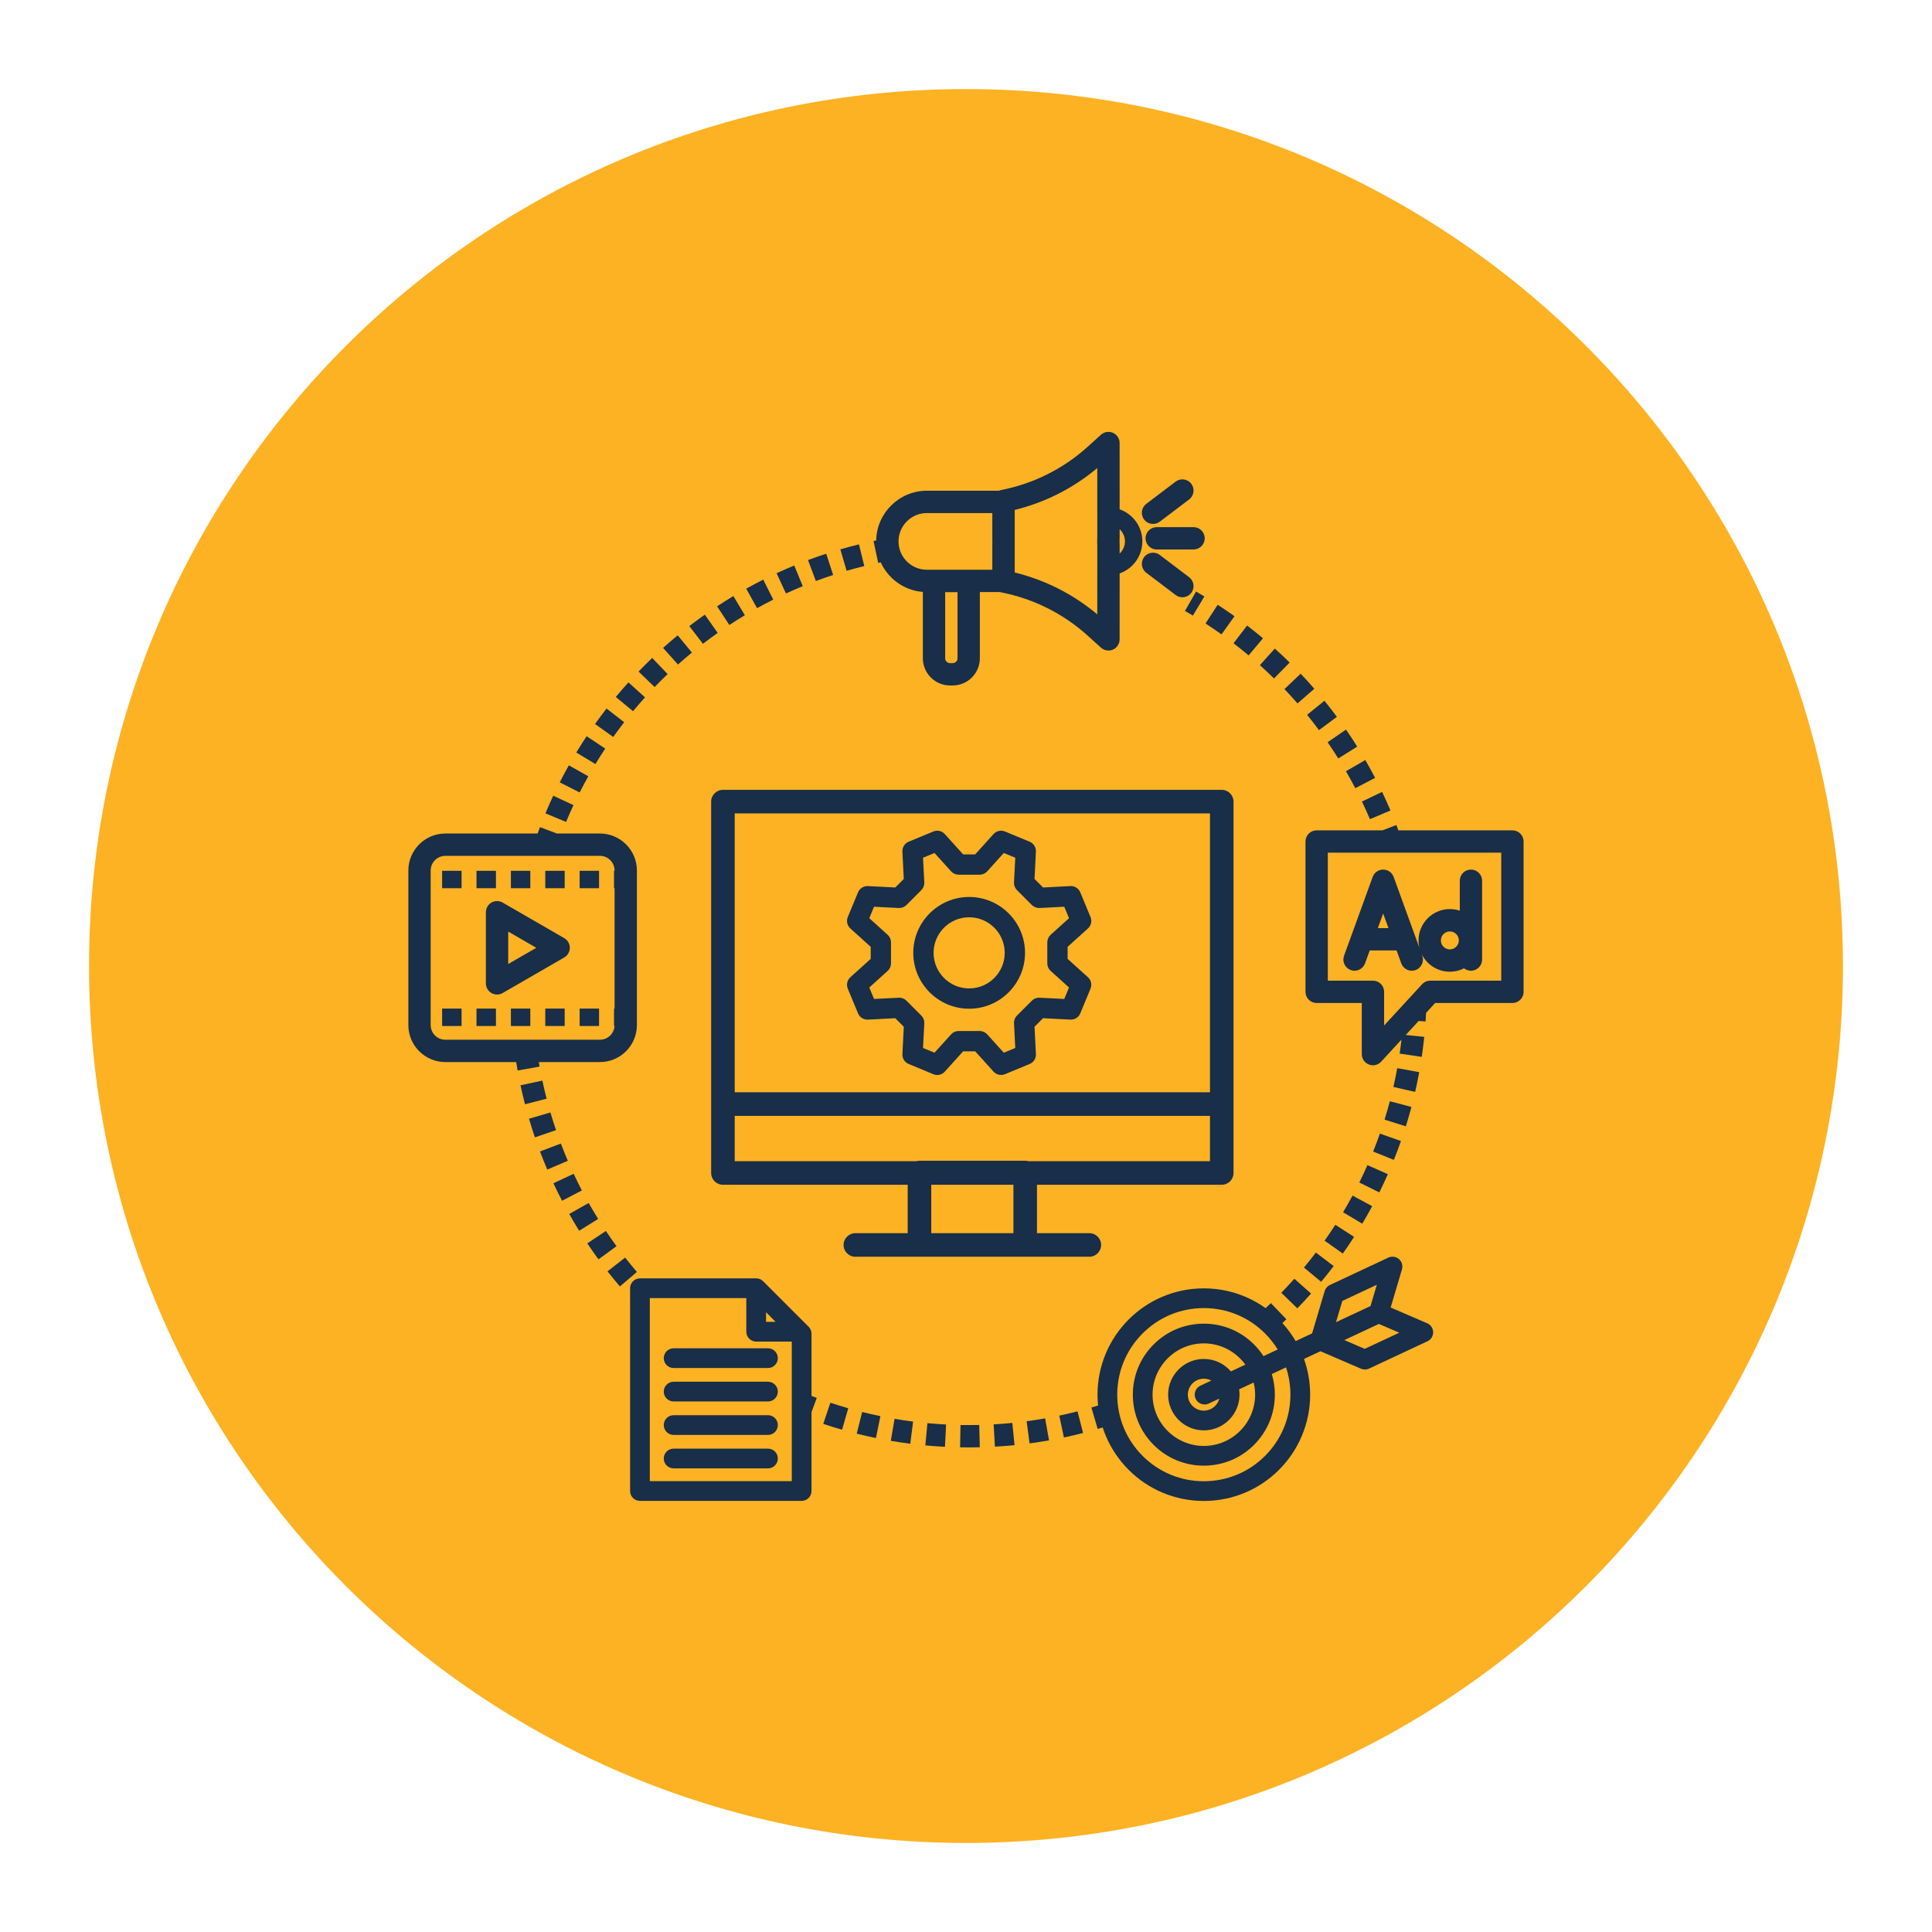 <svg xmlns="http://www.w3.org/2000/svg" xmlns:xlink="http://www.w3.org/1999/xlink" width="500" zoomAndPan="magnify" viewBox="0 0 375 375" height="500" preserveAspectRatio="xMidYMid meet" version="1.0"><defs><clipPath id="86d4e2dc5d"><path d="M 17.285 17.285 L 357.715 17.285 L 357.715 357.715 L 17.285 357.715 Z M 17.285 17.285 " clip-rule="nonzero"/></clipPath><clipPath id="fc7cc39e07"><path d="M 187.5 17.285 C 93.492 17.285 17.285 93.492 17.285 187.5 C 17.285 281.508 93.492 357.715 187.5 357.715 C 281.508 357.715 357.715 281.508 357.715 187.5 C 357.715 93.492 281.508 17.285 187.5 17.285 Z M 187.5 17.285 " clip-rule="nonzero"/></clipPath><clipPath id="b1ed3c2e1f"><path d="M 211 243 L 279 243 L 279 291.402 L 211 291.402 Z M 211 243 " clip-rule="nonzero"/></clipPath><clipPath id="7db192bb49"><path d="M 169 83.652 L 222 83.652 L 222 134 L 169 134 Z M 169 83.652 " clip-rule="nonzero"/></clipPath><clipPath id="1bce5fd5ef"><path d="M 79.262 160 L 124 160 L 124 208 L 79.262 208 Z M 79.262 160 " clip-rule="nonzero"/></clipPath><clipPath id="b007db8abd"><path d="M 122 248 L 159 248 L 159 291.402 L 122 291.402 Z M 122 248 " clip-rule="nonzero"/></clipPath></defs><g clip-path="url(#86d4e2dc5d)"><g clip-path="url(#fc7cc39e07)"><path fill="#fdb223" d="M 17.285 17.285 L 357.715 17.285 L 357.715 357.715 L 17.285 357.715 Z M 17.285 17.285 " fill-opacity="1" fill-rule="nonzero"/></g></g><path fill="#182e49" d="M 222.348 104.484 C 222.348 105.684 223.32 106.652 224.516 106.652 L 231.668 106.652 C 232.863 106.652 233.832 105.684 233.832 104.484 C 233.832 103.289 232.863 102.32 231.668 102.32 L 224.516 102.32 C 223.32 102.32 222.348 103.289 222.348 104.484 Z M 222.348 104.484 " fill-opacity="1" fill-rule="nonzero"/><path fill="#182e49" d="M 223.801 101.695 C 224.258 101.695 224.715 101.555 225.109 101.258 L 230.809 96.941 C 231.762 96.215 231.949 94.855 231.227 93.902 C 230.504 92.949 229.145 92.762 228.188 93.484 L 222.488 97.801 C 221.535 98.523 221.348 99.883 222.07 100.84 C 222.496 101.402 223.145 101.695 223.801 101.695 Z M 223.801 101.695 " fill-opacity="1" fill-rule="nonzero"/><path fill="#182e49" d="M 230.809 112.035 L 225.109 107.715 C 224.152 106.992 222.793 107.18 222.07 108.133 C 221.348 109.09 221.535 110.449 222.492 111.172 L 228.188 115.488 C 228.582 115.785 229.039 115.93 229.496 115.93 C 230.152 115.93 230.801 115.633 231.227 115.07 C 231.949 114.117 231.762 112.758 230.809 112.035 Z M 230.809 112.035 " fill-opacity="1" fill-rule="nonzero"/><path fill="#182e49" d="M 293.559 161.168 L 271.422 161.168 C 271.293 160.824 271.164 160.48 271.035 160.137 L 268.344 161.168 L 255.562 161.168 C 254.363 161.168 253.395 162.141 253.395 163.336 L 253.395 192.516 C 253.395 193.711 254.363 194.68 255.562 194.68 L 264.32 194.68 L 264.32 204.602 C 264.32 205.496 264.871 206.297 265.703 206.621 C 265.957 206.723 266.223 206.77 266.488 206.77 C 267.082 206.77 267.664 206.527 268.082 206.07 L 272.027 201.785 C 271.922 202.695 271.805 203.605 271.672 204.504 L 275.961 205.137 C 276.148 203.855 276.312 202.551 276.445 201.258 L 272.852 200.887 L 275.355 198.172 L 276.703 198.262 C 276.742 197.711 276.777 197.148 276.805 196.594 L 278.562 194.68 L 293.559 194.68 C 294.758 194.68 295.727 193.711 295.727 192.512 L 295.727 163.336 C 295.727 162.141 294.758 161.168 293.559 161.168 Z M 291.391 190.348 L 277.613 190.348 C 277.008 190.348 276.43 190.602 276.02 191.047 L 268.656 199.047 L 268.656 192.516 C 268.656 191.316 267.688 190.348 266.488 190.348 L 257.727 190.348 L 257.727 165.504 L 291.391 165.504 Z M 291.391 190.348 " fill-opacity="1" fill-rule="nonzero"/><path fill="#182e49" d="M 262.176 188.285 C 263.301 188.695 264.543 188.113 264.953 186.988 L 265.863 184.48 L 271.078 184.48 L 271.988 186.988 C 272.309 187.871 273.141 188.418 274.023 188.418 C 274.27 188.418 274.52 188.375 274.766 188.285 C 275.891 187.879 276.469 186.633 276.062 185.508 L 275.938 185.168 C 276.922 187.203 279.008 188.609 281.414 188.609 C 282.406 188.609 283.344 188.375 284.168 187.949 C 284.539 188.242 285.004 188.414 285.508 188.414 C 286.707 188.414 287.676 187.445 287.676 186.25 L 287.676 170.953 C 287.676 169.758 286.707 168.785 285.508 168.785 C 284.312 168.785 283.344 169.758 283.344 170.953 L 283.344 176.766 C 282.738 176.562 282.09 176.453 281.414 176.453 C 278.062 176.453 275.336 179.18 275.336 182.531 C 275.336 183.043 275.402 183.543 275.52 184.016 L 270.508 170.215 C 270.195 169.355 269.383 168.785 268.469 168.785 C 267.559 168.785 266.742 169.355 266.434 170.215 L 260.879 185.508 C 260.469 186.633 261.051 187.875 262.176 188.285 Z M 281.414 180.789 C 282.375 180.789 283.16 181.57 283.16 182.531 C 283.16 183.492 282.375 184.277 281.414 184.277 C 280.453 184.277 279.672 183.492 279.672 182.531 C 279.672 181.57 280.453 180.789 281.414 180.789 Z M 268.469 177.305 L 269.504 180.148 L 267.438 180.148 Z M 268.469 177.305 " fill-opacity="1" fill-rule="nonzero"/><path fill="#182e49" d="M 109.516 182.09 L 97.559 175.188 C 96.891 174.801 96.062 174.801 95.391 175.188 C 94.723 175.574 94.309 176.289 94.309 177.062 L 94.309 190.871 C 94.309 191.645 94.723 192.359 95.391 192.75 C 95.727 192.941 96.102 193.039 96.477 193.039 C 96.852 193.039 97.223 192.941 97.559 192.75 L 109.516 185.844 C 110.188 185.457 110.602 184.742 110.602 183.969 C 110.602 183.191 110.188 182.477 109.516 182.09 Z M 98.645 187.117 L 98.645 180.816 L 104.098 183.969 Z M 98.645 187.117 " fill-opacity="1" fill-rule="nonzero"/><path fill="#182e49" d="M 112.508 169.023 L 116.277 169.023 L 116.277 172.402 L 112.508 172.402 Z M 112.508 169.023 " fill-opacity="1" fill-rule="nonzero"/><path fill="#182e49" d="M 85.816 169.023 L 89.59 169.023 L 89.59 172.402 L 85.816 172.402 Z M 85.816 169.023 " fill-opacity="1" fill-rule="nonzero"/><path fill="#182e49" d="M 92.488 169.023 L 96.262 169.023 L 96.262 172.402 L 92.488 172.402 Z M 92.488 169.023 " fill-opacity="1" fill-rule="nonzero"/><path fill="#182e49" d="M 105.836 169.023 L 109.605 169.023 L 109.605 172.402 L 105.836 172.402 Z M 105.836 169.023 " fill-opacity="1" fill-rule="nonzero"/><path fill="#182e49" d="M 99.164 169.023 L 102.934 169.023 L 102.934 172.402 L 99.164 172.402 Z M 99.164 169.023 " fill-opacity="1" fill-rule="nonzero"/><path fill="#182e49" d="M 99.164 195.766 L 102.934 195.766 L 102.934 199.145 L 99.164 199.145 Z M 99.164 195.766 " fill-opacity="1" fill-rule="nonzero"/><path fill="#182e49" d="M 112.508 195.766 L 116.277 195.766 L 116.277 199.145 L 112.508 199.145 Z M 112.508 195.766 " fill-opacity="1" fill-rule="nonzero"/><path fill="#182e49" d="M 92.488 195.766 L 96.262 195.766 L 96.262 199.145 L 92.488 199.145 Z M 92.488 195.766 " fill-opacity="1" fill-rule="nonzero"/><path fill="#182e49" d="M 105.836 195.766 L 109.605 195.766 L 109.605 199.145 L 105.836 199.145 Z M 105.836 195.766 " fill-opacity="1" fill-rule="nonzero"/><path fill="#182e49" d="M 85.816 195.766 L 89.59 195.766 L 89.59 199.145 L 85.816 199.145 Z M 85.816 195.766 " fill-opacity="1" fill-rule="nonzero"/><path fill="#182e49" d="M 128.836 263.617 C 128.836 264.676 129.691 265.531 130.75 265.531 L 149.062 265.531 C 150.121 265.531 150.977 264.676 150.977 263.617 C 150.977 262.562 150.121 261.703 149.062 261.703 L 130.75 261.703 C 129.691 261.703 128.836 262.562 128.836 263.617 Z M 128.836 263.617 " fill-opacity="1" fill-rule="nonzero"/><path fill="#182e49" d="M 149.062 268.195 L 130.75 268.195 C 129.691 268.195 128.836 269.055 128.836 270.109 C 128.836 271.168 129.691 272.023 130.75 272.023 L 149.062 272.023 C 150.121 272.023 150.977 271.168 150.977 270.109 C 150.977 269.055 150.121 268.195 149.062 268.195 Z M 149.062 268.195 " fill-opacity="1" fill-rule="nonzero"/><path fill="#182e49" d="M 149.062 274.688 L 130.75 274.688 C 129.691 274.688 128.836 275.547 128.836 276.602 C 128.836 277.66 129.691 278.516 130.75 278.516 L 149.062 278.516 C 150.121 278.516 150.977 277.66 150.977 276.602 C 150.977 275.547 150.121 274.688 149.062 274.688 Z M 149.062 274.688 " fill-opacity="1" fill-rule="nonzero"/><path fill="#182e49" d="M 149.062 281.18 L 130.75 281.18 C 129.691 281.18 128.836 282.035 128.836 283.094 C 128.836 284.152 129.691 285.008 130.75 285.008 L 149.062 285.008 C 150.121 285.008 150.977 284.152 150.977 283.094 C 150.977 282.035 150.121 281.18 149.062 281.18 Z M 149.062 281.18 " fill-opacity="1" fill-rule="nonzero"/><g clip-path="url(#b1ed3c2e1f)"><path fill="#182e49" d="M 277.02 256.848 L 269.926 253.789 L 272.121 246.379 C 272.336 245.66 272.105 244.879 271.535 244.387 C 270.961 243.895 270.156 243.781 269.473 244.102 L 258.141 249.41 C 257.645 249.641 257.27 250.074 257.117 250.598 L 254.68 258.809 L 251.488 260.305 C 250.758 259.055 249.895 257.883 248.91 256.805 C 249.172 256.559 249.43 256.312 249.688 256.066 L 246.68 252.941 C 246.344 253.266 246 253.594 245.656 253.91 C 244.426 253.031 243.102 252.289 241.695 251.691 C 239.148 250.617 236.445 250.07 233.664 250.07 C 230.879 250.07 228.176 250.617 225.629 251.691 C 223.172 252.73 220.969 254.219 219.074 256.113 C 217.18 258.008 215.691 260.215 214.652 262.672 C 213.574 265.215 213.027 267.918 213.027 270.703 C 213.027 271.41 213.066 272.113 213.137 272.809 C 212.703 272.945 212.27 273.074 211.84 273.203 L 213.059 277.359 C 213.379 277.266 213.707 277.168 214.031 277.07 C 214.211 277.633 214.418 278.188 214.652 278.734 C 215.691 281.191 217.18 283.398 219.074 285.293 C 220.969 287.188 223.172 288.676 225.629 289.715 C 228.176 290.789 230.879 291.336 233.664 291.336 C 236.445 291.336 239.148 290.789 241.695 289.715 C 244.152 288.676 246.359 287.188 248.254 285.293 C 250.148 283.398 251.633 281.191 252.672 278.734 C 253.75 276.191 254.297 273.488 254.297 270.703 C 254.297 268.316 253.895 265.992 253.102 263.773 L 256.305 262.277 L 264.168 265.664 C 264.41 265.77 264.668 265.824 264.926 265.824 C 265.203 265.824 265.48 265.762 265.738 265.641 L 277.074 260.336 C 277.754 260.016 278.188 259.328 278.176 258.574 C 278.164 257.82 277.711 257.145 277.02 256.848 Z M 245.547 282.586 C 242.371 285.762 238.152 287.508 233.66 287.508 C 229.172 287.508 224.953 285.762 221.777 282.586 C 218.605 279.414 216.855 275.191 216.855 270.703 C 216.855 266.215 218.605 261.996 221.777 258.82 C 224.953 255.645 229.172 253.898 233.66 253.898 C 238.152 253.898 242.371 255.645 245.547 258.82 C 246.496 259.77 247.316 260.816 248.004 261.934 L 245.242 263.227 C 244.719 262.418 244.105 261.656 243.406 260.957 C 240.805 258.355 237.344 256.922 233.664 256.922 C 229.98 256.922 226.52 258.355 223.918 260.957 C 221.316 263.562 219.883 267.023 219.883 270.703 C 219.883 274.383 221.316 277.844 223.918 280.449 C 226.52 283.051 229.98 284.484 233.664 284.484 C 237.344 284.484 240.805 283.051 243.406 280.449 C 246.008 277.844 247.445 274.383 247.445 270.703 C 247.445 269.328 247.242 267.98 246.855 266.699 L 249.621 265.406 C 250.18 267.09 250.469 268.875 250.469 270.703 C 250.469 275.191 248.719 279.414 245.547 282.586 Z M 232.074 271.504 C 232.398 272.199 233.09 272.605 233.809 272.605 C 234.082 272.605 234.355 272.551 234.621 272.426 L 236.668 271.469 C 236.328 272.809 235.109 273.805 233.664 273.805 C 231.953 273.805 230.562 272.414 230.562 270.703 C 230.562 268.996 231.953 267.602 233.664 267.602 C 234.188 267.602 234.684 267.734 235.117 267.965 L 232.996 268.961 C 232.039 269.406 231.625 270.547 232.074 271.504 Z M 233.664 263.773 C 229.84 263.773 226.734 266.883 226.734 270.703 C 226.734 274.523 229.84 277.633 233.664 277.633 C 237.484 277.633 240.59 274.523 240.59 270.703 C 240.59 270.352 240.566 270.008 240.516 269.668 L 243.332 268.348 C 243.516 269.102 243.617 269.891 243.617 270.703 C 243.617 276.191 239.152 280.656 233.664 280.656 C 228.176 280.656 223.711 276.191 223.711 270.703 C 223.711 265.215 228.176 260.75 233.664 260.75 C 236.977 260.75 239.914 262.379 241.727 264.875 L 238.914 266.191 C 237.645 264.711 235.762 263.773 233.664 263.773 Z M 260.543 252.512 L 267.238 249.375 L 266.016 253.504 L 259.316 256.637 Z M 264.895 261.812 L 260.941 260.105 L 267.637 256.973 L 271.594 258.676 Z M 264.895 261.812 " fill-opacity="1" fill-rule="nonzero"/></g><path fill="#182e49" d="M 213.723 241.645 C 213.723 240.383 212.699 239.359 211.438 239.359 L 201.277 239.359 L 201.277 229.961 L 237.141 229.961 C 238.402 229.961 239.426 228.938 239.426 227.676 L 239.426 155.598 C 239.426 154.336 238.402 153.312 237.141 153.312 L 140.32 153.312 C 139.059 153.312 138.035 154.336 138.035 155.598 L 138.035 227.676 C 138.035 228.938 139.059 229.961 140.32 229.961 L 176.184 229.961 L 176.184 239.359 L 166.023 239.359 C 164.762 239.359 163.738 240.383 163.738 241.648 C 163.738 242.91 164.762 243.934 166.023 243.934 L 211.438 243.934 C 212.699 243.934 213.723 242.91 213.723 241.645 Z M 142.609 157.883 L 234.855 157.883 L 234.855 212.012 L 142.609 212.012 Z M 196.707 239.359 L 180.754 239.359 L 180.754 229.961 L 196.707 229.961 Z M 198.996 225.301 L 178.469 225.301 C 178.25 225.301 178.039 225.332 177.836 225.391 L 142.609 225.391 L 142.609 216.586 L 234.855 216.586 L 234.855 225.391 L 199.625 225.391 C 199.426 225.332 199.215 225.301 198.996 225.301 Z M 198.996 225.301 " fill-opacity="1" fill-rule="nonzero"/><path fill="#182e49" d="M 117.477 145.301 L 113.863 142.902 C 113.176 143.938 112.504 145 111.859 146.062 L 115.57 148.305 C 116.18 147.297 116.82 146.285 117.477 145.301 Z M 117.477 145.301 " fill-opacity="1" fill-rule="nonzero"/><path fill="#182e49" d="M 129.586 130.84 L 126.594 127.707 C 125.695 128.566 124.801 129.453 123.941 130.348 L 127.062 133.355 C 127.883 132.504 128.73 131.656 129.586 130.84 Z M 129.586 130.84 " fill-opacity="1" fill-rule="nonzero"/><path fill="#182e49" d="M 134.297 126.664 L 131.543 123.316 C 130.586 124.105 129.629 124.926 128.703 125.754 L 131.594 128.984 C 132.477 128.195 133.383 127.414 134.297 126.664 Z M 134.297 126.664 " fill-opacity="1" fill-rule="nonzero"/><path fill="#182e49" d="M 111.312 156.277 L 107.383 154.445 C 106.859 155.57 106.348 156.723 105.871 157.871 L 109.875 159.535 C 110.328 158.445 110.812 157.348 111.312 156.277 Z M 111.312 156.277 " fill-opacity="1" fill-rule="nonzero"/><path fill="#182e49" d="M 125.195 135.355 L 121.977 132.453 C 121.145 133.375 120.32 134.324 119.531 135.281 L 122.867 138.047 C 123.621 137.141 124.402 136.234 125.195 135.355 Z M 125.195 135.355 " fill-opacity="1" fill-rule="nonzero"/><path fill="#182e49" d="M 114.188 150.672 L 110.41 148.551 C 109.801 149.637 109.207 150.746 108.645 151.855 L 112.512 153.816 C 113.047 152.762 113.609 151.703 114.188 150.672 Z M 114.188 150.672 " fill-opacity="1" fill-rule="nonzero"/><path fill="#182e49" d="M 155.812 113.773 L 154.164 109.762 C 153.016 110.234 151.863 110.738 150.734 111.262 L 152.555 115.195 C 153.625 114.699 154.723 114.223 155.812 113.773 Z M 155.812 113.773 " fill-opacity="1" fill-rule="nonzero"/><path fill="#182e49" d="M 167.758 109.871 L 166.723 105.66 C 165.52 105.957 164.305 106.281 163.113 106.629 L 164.324 110.789 C 165.457 110.461 166.613 110.152 167.758 109.871 Z M 167.758 109.871 " fill-opacity="1" fill-rule="nonzero"/><path fill="#182e49" d="M 150.09 116.383 L 148.145 112.508 C 147.035 113.066 145.926 113.652 144.84 114.258 L 146.945 118.047 C 147.977 117.473 149.035 116.914 150.09 116.383 Z M 150.09 116.383 " fill-opacity="1" fill-rule="nonzero"/><path fill="#182e49" d="M 121.152 140.184 L 117.727 137.527 C 116.965 138.508 116.215 139.516 115.492 140.527 L 119.027 143.043 C 119.711 142.078 120.426 141.117 121.152 140.184 Z M 121.152 140.184 " fill-opacity="1" fill-rule="nonzero"/><path fill="#182e49" d="M 161.711 111.598 L 160.367 107.477 C 159.188 107.863 158 108.277 156.836 108.711 L 158.355 112.773 C 159.461 112.359 160.59 111.965 161.711 111.598 Z M 161.711 111.598 " fill-opacity="1" fill-rule="nonzero"/><path fill="#182e49" d="M 139.305 122.848 L 136.805 119.305 C 135.789 120.02 134.777 120.77 133.793 121.523 L 136.438 124.961 C 137.375 124.238 138.34 123.527 139.305 122.848 Z M 139.305 122.848 " fill-opacity="1" fill-rule="nonzero"/><path fill="#182e49" d="M 144.578 119.414 L 142.348 115.695 C 141.285 116.332 140.219 117.004 139.184 117.688 L 141.566 121.309 C 142.551 120.656 143.562 120.02 144.578 119.414 Z M 144.578 119.414 " fill-opacity="1" fill-rule="nonzero"/><g clip-path="url(#7db192bb49)"><path fill="#182e49" d="M 170.949 109.152 C 172.395 112.328 175.484 114.605 179.125 114.891 L 179.125 127.773 C 179.125 130.68 181.492 133.047 184.398 133.047 L 184.914 133.047 C 187.82 133.047 190.188 130.68 190.188 127.773 L 190.188 114.922 L 194.117 114.922 C 194.195 114.949 194.273 114.969 194.359 114.984 C 200.625 116.215 206.438 119.133 211.168 123.422 L 213.691 125.707 C 214.098 126.078 214.621 126.27 215.148 126.27 C 215.445 126.27 215.742 126.211 216.027 126.086 C 216.809 125.738 217.316 124.961 217.316 124.102 L 217.32 111.301 C 219.887 110.398 221.73 107.949 221.73 105.078 C 221.73 102.207 219.887 99.762 217.32 98.859 L 217.316 85.992 C 217.316 85.133 216.809 84.359 216.027 84.012 C 215.242 83.664 214.328 83.812 213.691 84.387 L 211.168 86.672 C 206.438 90.961 200.625 93.879 194.359 95.109 C 194.199 95.141 194.047 95.188 193.902 95.25 L 179.906 95.25 C 174.543 95.25 170.168 99.566 170.07 104.906 C 169.898 104.941 169.73 104.977 169.559 105.016 L 170.453 109.254 C 170.617 109.223 170.781 109.188 170.949 109.152 Z M 217.305 104.766 C 217.316 104.68 217.32 104.59 217.32 104.5 L 217.32 102.723 C 217.957 103.309 218.352 104.148 218.352 105.078 C 218.352 106.012 217.957 106.852 217.32 107.438 L 217.32 105.594 C 217.32 105.504 217.316 105.418 217.305 105.328 Z M 196.953 105.594 L 196.953 98.977 C 202.848 97.535 208.336 94.754 212.98 90.844 L 212.984 104.238 C 212.977 104.324 212.969 104.414 212.969 104.504 L 212.969 105.594 C 212.969 105.684 212.977 105.77 212.984 105.859 L 212.98 119.25 C 208.336 115.344 202.848 112.559 196.953 111.121 Z M 185.855 127.773 C 185.855 128.293 185.43 128.715 184.914 128.715 L 184.398 128.715 C 183.879 128.715 183.457 128.289 183.457 127.773 L 183.457 114.941 L 185.855 114.941 Z M 179.906 99.586 L 192.609 99.586 L 192.609 104.504 C 192.609 104.57 192.609 104.637 192.617 104.703 L 192.617 105.391 C 192.609 105.457 192.609 105.523 192.609 105.594 L 192.609 110.59 L 179.906 110.59 C 176.871 110.59 174.402 108.121 174.402 105.09 C 174.402 102.055 176.871 99.586 179.906 99.586 Z M 179.906 99.586 " fill-opacity="1" fill-rule="nonzero"/></g><path fill="#182e49" d="M 105.273 209.746 L 101.031 210.652 C 101.297 211.879 101.586 213.121 101.902 214.336 L 106.098 213.254 C 105.801 212.094 105.523 210.918 105.273 209.746 Z M 105.273 209.746 " fill-opacity="1" fill-rule="nonzero"/><path fill="#182e49" d="M 111.344 227.832 L 107.418 229.672 C 107.953 230.809 108.516 231.953 109.098 233.066 L 112.941 231.062 C 112.391 230.004 111.852 228.918 111.344 227.832 Z M 111.344 227.832 " fill-opacity="1" fill-rule="nonzero"/><path fill="#182e49" d="M 106.836 215.926 L 102.68 217.148 C 103.031 218.352 103.418 219.566 103.824 220.758 L 107.926 219.355 C 107.539 218.227 107.176 217.07 106.836 215.926 Z M 106.836 215.926 " fill-opacity="1" fill-rule="nonzero"/><path fill="#182e49" d="M 108.863 221.965 L 104.812 223.5 C 105.254 224.672 105.734 225.855 106.227 227.012 L 110.211 225.305 C 109.742 224.207 109.289 223.082 108.863 221.965 Z M 108.863 221.965 " fill-opacity="1" fill-rule="nonzero"/><path fill="#182e49" d="M 117.602 238.93 L 113.996 241.336 C 114.695 242.383 115.422 243.426 116.164 244.441 L 119.664 241.883 C 118.961 240.918 118.266 239.926 117.602 238.93 Z M 117.602 238.93 " fill-opacity="1" fill-rule="nonzero"/><path fill="#182e49" d="M 121.336 244.094 L 117.922 246.766 C 118.695 247.754 119.504 248.742 120.32 249.699 L 123.617 246.883 C 122.84 245.977 122.074 245.035 121.336 244.094 Z M 121.336 244.094 " fill-opacity="1" fill-rule="nonzero"/><path fill="#182e49" d="M 114.262 233.5 L 110.488 235.629 C 111.105 236.723 111.754 237.82 112.418 238.887 L 116.098 236.598 C 115.469 235.582 114.852 234.539 114.262 233.5 Z M 114.262 233.5 " fill-opacity="1" fill-rule="nonzero"/><g clip-path="url(#1bce5fd5ef)"><path fill="#182e49" d="M 104.586 206.148 L 116.441 206.148 C 120.402 206.148 123.621 202.93 123.621 198.969 L 123.621 168.965 C 123.621 165.008 120.402 161.785 116.441 161.785 L 108.086 161.785 L 104.809 160.547 C 104.652 160.957 104.5 161.371 104.352 161.785 L 86.441 161.785 C 82.48 161.785 79.262 165.008 79.262 168.965 L 79.262 198.969 C 79.262 202.93 82.48 206.148 86.441 206.148 L 100.195 206.148 C 100.281 206.695 100.375 207.242 100.473 207.785 L 104.738 207.02 C 104.688 206.73 104.637 206.441 104.586 206.148 Z M 86.441 201.812 C 84.871 201.812 83.594 200.539 83.594 198.969 L 83.594 168.965 C 83.594 167.398 84.871 166.121 86.441 166.121 L 116.441 166.121 C 118.012 166.121 119.289 167.398 119.289 168.965 L 119.289 169.023 L 119.18 169.023 L 119.18 172.402 L 119.289 172.402 L 119.289 195.766 L 119.18 195.766 L 119.18 199.145 L 119.281 199.145 C 119.191 200.629 117.953 201.812 116.441 201.812 Z M 86.441 201.812 " fill-opacity="1" fill-rule="nonzero"/></g><path fill="#182e49" d="M 188 276.605 C 187.48 276.605 186.953 276.602 186.434 276.594 L 186.355 280.926 C 186.898 280.938 187.453 280.941 188 280.941 C 188.723 280.941 189.457 280.934 190.176 280.918 L 190.07 276.582 C 189.387 276.598 188.688 276.605 188 276.605 Z M 188 276.605 " fill-opacity="1" fill-rule="nonzero"/><path fill="#182e49" d="M 205.605 274.773 L 206.504 279.012 C 207.742 278.75 208.996 278.457 210.223 278.141 L 209.145 273.941 C 207.977 274.242 206.785 274.523 205.605 274.773 Z M 205.605 274.773 " fill-opacity="1" fill-rule="nonzero"/><path fill="#182e49" d="M 199.27 275.863 L 199.84 280.16 C 201.098 279.992 202.367 279.797 203.617 279.574 L 202.859 275.305 C 201.672 275.516 200.465 275.703 199.27 275.863 Z M 199.27 275.863 " fill-opacity="1" fill-rule="nonzero"/><path fill="#182e49" d="M 172.906 279.664 C 174.152 279.879 175.426 280.07 176.684 280.23 L 177.23 275.93 C 176.031 275.777 174.824 275.598 173.637 275.395 Z M 172.906 279.664 " fill-opacity="1" fill-rule="nonzero"/><path fill="#182e49" d="M 179.609 280.551 C 180.867 280.668 182.152 280.762 183.418 280.824 L 183.637 276.496 C 182.43 276.434 181.211 276.348 180.012 276.234 Z M 179.609 280.551 " fill-opacity="1" fill-rule="nonzero"/><path fill="#182e49" d="M 166.289 278.273 C 167.52 278.582 168.773 278.867 170.016 279.121 L 170.887 274.875 C 169.707 274.633 168.516 274.359 167.344 274.066 Z M 166.289 278.273 " fill-opacity="1" fill-rule="nonzero"/><path fill="#182e49" d="M 192.867 276.469 L 193.113 280.797 C 194.379 280.727 195.66 280.625 196.922 280.5 L 196.492 276.188 C 195.293 276.305 194.07 276.402 192.867 276.469 Z M 192.867 276.469 " fill-opacity="1" fill-rule="nonzero"/><path fill="#182e49" d="M 159.797 276.375 C 161 276.777 162.23 277.16 163.449 277.508 L 164.645 273.344 C 163.484 273.012 162.316 272.648 161.172 272.266 Z M 159.797 276.375 " fill-opacity="1" fill-rule="nonzero"/><g clip-path="url(#b007db8abd)"><path fill="#182e49" d="M 157.512 258.871 C 157.512 258.363 157.309 257.875 156.949 257.516 L 148.125 248.691 C 148.098 248.664 148.066 248.637 148.035 248.609 C 148.027 248.602 148.02 248.598 148.012 248.59 C 147.984 248.566 147.953 248.539 147.922 248.52 C 147.918 248.516 147.918 248.512 147.914 248.508 C 147.879 248.484 147.848 248.461 147.812 248.441 C 147.801 248.434 147.793 248.426 147.781 248.422 C 147.75 248.402 147.719 248.383 147.688 248.363 C 147.684 248.363 147.68 248.359 147.676 248.355 C 147.637 248.34 147.602 248.32 147.566 248.305 C 147.555 248.301 147.543 248.293 147.535 248.289 C 147.5 248.273 147.465 248.262 147.43 248.25 C 147.426 248.246 147.422 248.246 147.418 248.242 C 147.379 248.23 147.34 248.219 147.301 248.207 C 147.293 248.203 147.281 248.203 147.273 248.199 C 147.234 248.188 147.199 248.18 147.16 248.172 C 147.156 248.172 147.156 248.168 147.152 248.168 C 147.109 248.16 147.07 248.156 147.031 248.148 C 147.02 248.148 147.008 248.145 146.996 248.145 C 146.961 248.141 146.926 248.137 146.891 248.137 C 146.883 248.137 146.879 248.133 146.871 248.133 C 146.84 248.133 146.805 248.133 146.773 248.133 L 124.215 248.133 C 123.156 248.133 122.301 248.988 122.301 250.047 L 122.301 251.832 L 122.246 251.883 C 122.266 251.902 122.281 251.922 122.301 251.941 L 122.301 289.406 C 122.301 290.465 123.156 291.32 124.215 291.32 L 155.598 291.32 C 156.656 291.32 157.512 290.465 157.512 289.406 L 157.512 274.094 L 158.535 271.336 C 158.195 271.207 157.852 271.078 157.512 270.945 Z M 148.688 254.699 L 150.543 256.574 L 148.688 256.574 Z M 153.684 287.492 L 126.129 287.492 L 126.129 251.961 L 144.859 251.961 L 144.859 258.488 C 144.859 259.547 145.715 260.402 146.773 260.402 L 153.684 260.402 Z M 153.684 287.492 " fill-opacity="1" fill-rule="nonzero"/></g><path fill="#182e49" d="M 266.527 223.516 L 270.551 225.133 C 271.035 223.926 271.496 222.695 271.926 221.473 L 267.836 220.035 C 267.43 221.199 266.988 222.371 266.527 223.516 Z M 266.527 223.516 " fill-opacity="1" fill-rule="nonzero"/><path fill="#182e49" d="M 260.691 235.297 L 264.414 237.52 C 265.078 236.402 265.727 235.262 266.344 234.117 L 262.527 232.062 C 261.941 233.148 261.324 234.238 260.691 235.297 Z M 260.691 235.297 " fill-opacity="1" fill-rule="nonzero"/><path fill="#182e49" d="M 263.84 229.523 L 267.727 231.445 C 268.301 230.281 268.859 229.09 269.383 227.906 L 265.418 226.152 C 264.918 227.281 264.387 228.414 263.84 229.523 Z M 263.84 229.523 " fill-opacity="1" fill-rule="nonzero"/><path fill="#182e49" d="M 268.738 217.32 L 272.875 218.617 C 273.262 217.379 273.625 216.113 273.961 214.859 L 269.77 213.75 C 269.453 214.941 269.105 216.145 268.738 217.32 Z M 268.738 217.32 " fill-opacity="1" fill-rule="nonzero"/><path fill="#182e49" d="M 275.469 208.109 L 271.203 207.328 C 270.984 208.543 270.73 209.77 270.457 210.973 L 274.68 211.938 C 274.969 210.672 275.234 209.387 275.469 208.109 Z M 275.469 208.109 " fill-opacity="1" fill-rule="nonzero"/><path fill="#182e49" d="M 257.105 240.812 L 260.641 243.316 C 261.391 242.258 262.129 241.168 262.828 240.078 L 259.184 237.73 C 258.516 238.77 257.816 239.805 257.105 240.812 Z M 257.105 240.812 " fill-opacity="1" fill-rule="nonzero"/><path fill="#182e49" d="M 253.098 246.031 L 256.434 248.801 C 257.262 247.805 258.082 246.773 258.863 245.742 L 255.41 243.121 C 254.664 244.102 253.887 245.082 253.098 246.031 Z M 253.098 246.031 " fill-opacity="1" fill-rule="nonzero"/><path fill="#182e49" d="M 248.703 250.93 L 251.812 253.945 C 252.715 253.016 253.609 252.051 254.473 251.082 L 251.234 248.203 C 250.414 249.125 249.562 250.043 248.703 250.93 Z M 248.703 250.93 " fill-opacity="1" fill-rule="nonzero"/><path fill="#182e49" d="M 233.77 115.77 C 233.238 115.449 232.695 115.129 232.156 114.82 L 230 118.582 C 230.512 118.875 231.031 119.18 231.535 119.484 Z M 233.77 115.77 " fill-opacity="1" fill-rule="nonzero"/><path fill="#182e49" d="M 259.758 147.215 L 263.434 144.918 C 262.738 143.805 262.008 142.691 261.262 141.613 L 257.691 144.07 C 258.402 145.102 259.098 146.156 259.758 147.215 Z M 259.758 147.215 " fill-opacity="1" fill-rule="nonzero"/><path fill="#182e49" d="M 263.062 152.988 L 266.906 150.984 C 266.301 149.824 265.66 148.656 265.004 147.523 L 261.25 149.695 C 261.875 150.773 262.484 151.883 263.062 152.988 Z M 263.062 152.988 " fill-opacity="1" fill-rule="nonzero"/><path fill="#182e49" d="M 256.012 141.719 L 259.492 139.137 C 258.715 138.086 257.898 137.035 257.07 136.016 L 253.707 138.746 C 254.492 139.715 255.27 140.715 256.012 141.719 Z M 256.012 141.719 " fill-opacity="1" fill-rule="nonzero"/><path fill="#182e49" d="M 265.902 159.004 L 269.891 157.312 C 269.379 156.105 268.832 154.891 268.266 153.707 L 264.355 155.578 C 264.895 156.703 265.414 157.855 265.902 159.004 Z M 265.902 159.004 " fill-opacity="1" fill-rule="nonzero"/><path fill="#182e49" d="M 242.359 127.211 L 245.145 123.891 C 244.141 123.047 243.105 122.215 242.062 121.418 L 239.426 124.855 C 240.418 125.617 241.402 126.41 242.359 127.211 Z M 242.359 127.211 " fill-opacity="1" fill-rule="nonzero"/><path fill="#182e49" d="M 247.285 131.688 L 250.32 128.594 C 249.387 127.676 248.418 126.762 247.441 125.887 L 244.543 129.109 C 245.473 129.945 246.395 130.812 247.285 131.688 Z M 247.285 131.688 " fill-opacity="1" fill-rule="nonzero"/><path fill="#182e49" d="M 239.617 119.605 C 238.551 118.844 237.453 118.094 236.352 117.383 L 233.992 121.016 C 235.039 121.695 236.082 122.41 237.098 123.133 Z M 239.617 119.605 " fill-opacity="1" fill-rule="nonzero"/><path fill="#182e49" d="M 251.844 136.531 L 255.113 133.688 C 254.254 132.695 253.359 131.711 252.453 130.762 L 249.312 133.75 C 250.172 134.652 251.023 135.59 251.844 136.531 Z M 251.844 136.531 " fill-opacity="1" fill-rule="nonzero"/><path fill="#182e49" d="M 211.168 180.215 C 211.789 179.656 211.988 178.77 211.668 178 L 209.684 173.203 C 209.363 172.434 208.594 171.945 207.762 171.988 L 202.453 172.262 L 200.801 170.605 L 201.07 165.297 C 201.113 164.465 200.629 163.695 199.855 163.379 L 195.062 161.391 C 194.289 161.07 193.402 161.273 192.844 161.891 L 189.281 165.836 L 186.945 165.836 L 183.383 161.891 C 182.824 161.273 181.934 161.07 181.164 161.391 L 176.367 163.379 C 175.598 163.695 175.113 164.465 175.156 165.297 L 175.426 170.605 L 173.773 172.262 L 168.465 171.988 C 167.633 171.945 166.863 172.434 166.543 173.203 L 164.555 178 C 164.238 178.77 164.438 179.656 165.055 180.215 L 169.004 183.777 L 169.004 186.117 L 165.055 189.68 C 164.438 190.238 164.238 191.125 164.555 191.895 L 166.543 196.691 C 166.863 197.461 167.633 197.949 168.465 197.906 L 173.773 197.633 L 175.426 199.289 L 175.156 204.598 C 175.113 205.43 175.598 206.199 176.367 206.516 L 181.164 208.504 C 181.934 208.824 182.824 208.621 183.383 208.004 L 186.945 204.059 L 189.281 204.059 L 192.844 208.004 C 193.227 208.426 193.762 208.652 194.309 208.652 C 194.562 208.652 194.816 208.605 195.062 208.504 L 199.855 206.516 C 200.629 206.199 201.113 205.43 201.07 204.598 L 200.801 199.289 L 202.453 197.633 L 207.762 197.906 C 208.594 197.949 209.363 197.461 209.684 196.691 L 211.668 191.895 C 211.988 191.125 211.789 190.238 211.168 189.68 L 207.223 186.117 L 207.223 183.777 Z M 203.934 188.457 L 207.496 191.672 L 206.574 193.898 L 201.777 193.656 C 201.223 193.625 200.68 193.836 200.285 194.23 L 197.395 197.121 C 197 197.516 196.789 198.059 196.82 198.617 L 197.062 203.41 L 194.836 204.332 L 191.621 200.77 C 191.246 200.355 190.715 200.117 190.156 200.117 L 186.066 200.117 C 185.508 200.117 184.977 200.355 184.605 200.77 L 181.387 204.332 L 179.16 203.41 L 179.406 198.617 C 179.434 198.059 179.223 197.516 178.828 197.121 L 175.938 194.23 C 175.543 193.836 175 193.625 174.445 193.656 L 169.648 193.898 L 168.727 191.672 L 172.289 188.457 C 172.703 188.082 172.941 187.551 172.941 186.992 L 172.941 182.902 C 172.941 182.348 172.703 181.812 172.289 181.441 L 168.727 178.223 L 169.648 175.996 L 174.445 176.242 C 175 176.27 175.543 176.062 175.938 175.668 L 178.828 172.773 C 179.223 172.379 179.434 171.836 179.406 171.281 L 179.16 166.484 L 181.387 165.562 L 184.605 169.125 C 184.977 169.539 185.508 169.777 186.066 169.777 L 190.156 169.777 C 190.715 169.777 191.246 169.539 191.621 169.125 L 194.836 165.562 L 197.062 166.484 L 196.816 171.281 C 196.789 171.836 197 172.379 197.395 172.773 L 200.285 175.668 C 200.68 176.059 201.223 176.27 201.777 176.242 L 206.574 175.996 L 207.496 178.223 L 203.934 181.441 C 203.52 181.812 203.281 182.348 203.281 182.902 L 203.281 186.992 C 203.281 187.551 203.52 188.082 203.934 188.457 Z M 203.934 188.457 " fill-opacity="1" fill-rule="nonzero"/><path fill="#182e49" d="M 188.113 174.102 C 182.133 174.102 177.266 178.969 177.266 184.949 C 177.266 190.93 182.133 195.793 188.113 195.793 C 194.094 195.793 198.957 190.926 198.957 184.949 C 198.957 178.969 194.094 174.102 188.113 174.102 Z M 188.113 191.852 C 184.305 191.852 181.207 188.754 181.207 184.949 C 181.207 181.141 184.305 178.043 188.113 178.043 C 191.918 178.043 195.016 181.141 195.016 184.949 C 195.016 188.754 191.918 191.852 188.113 191.852 Z M 188.113 191.852 " fill-opacity="1" fill-rule="nonzero"/></svg>